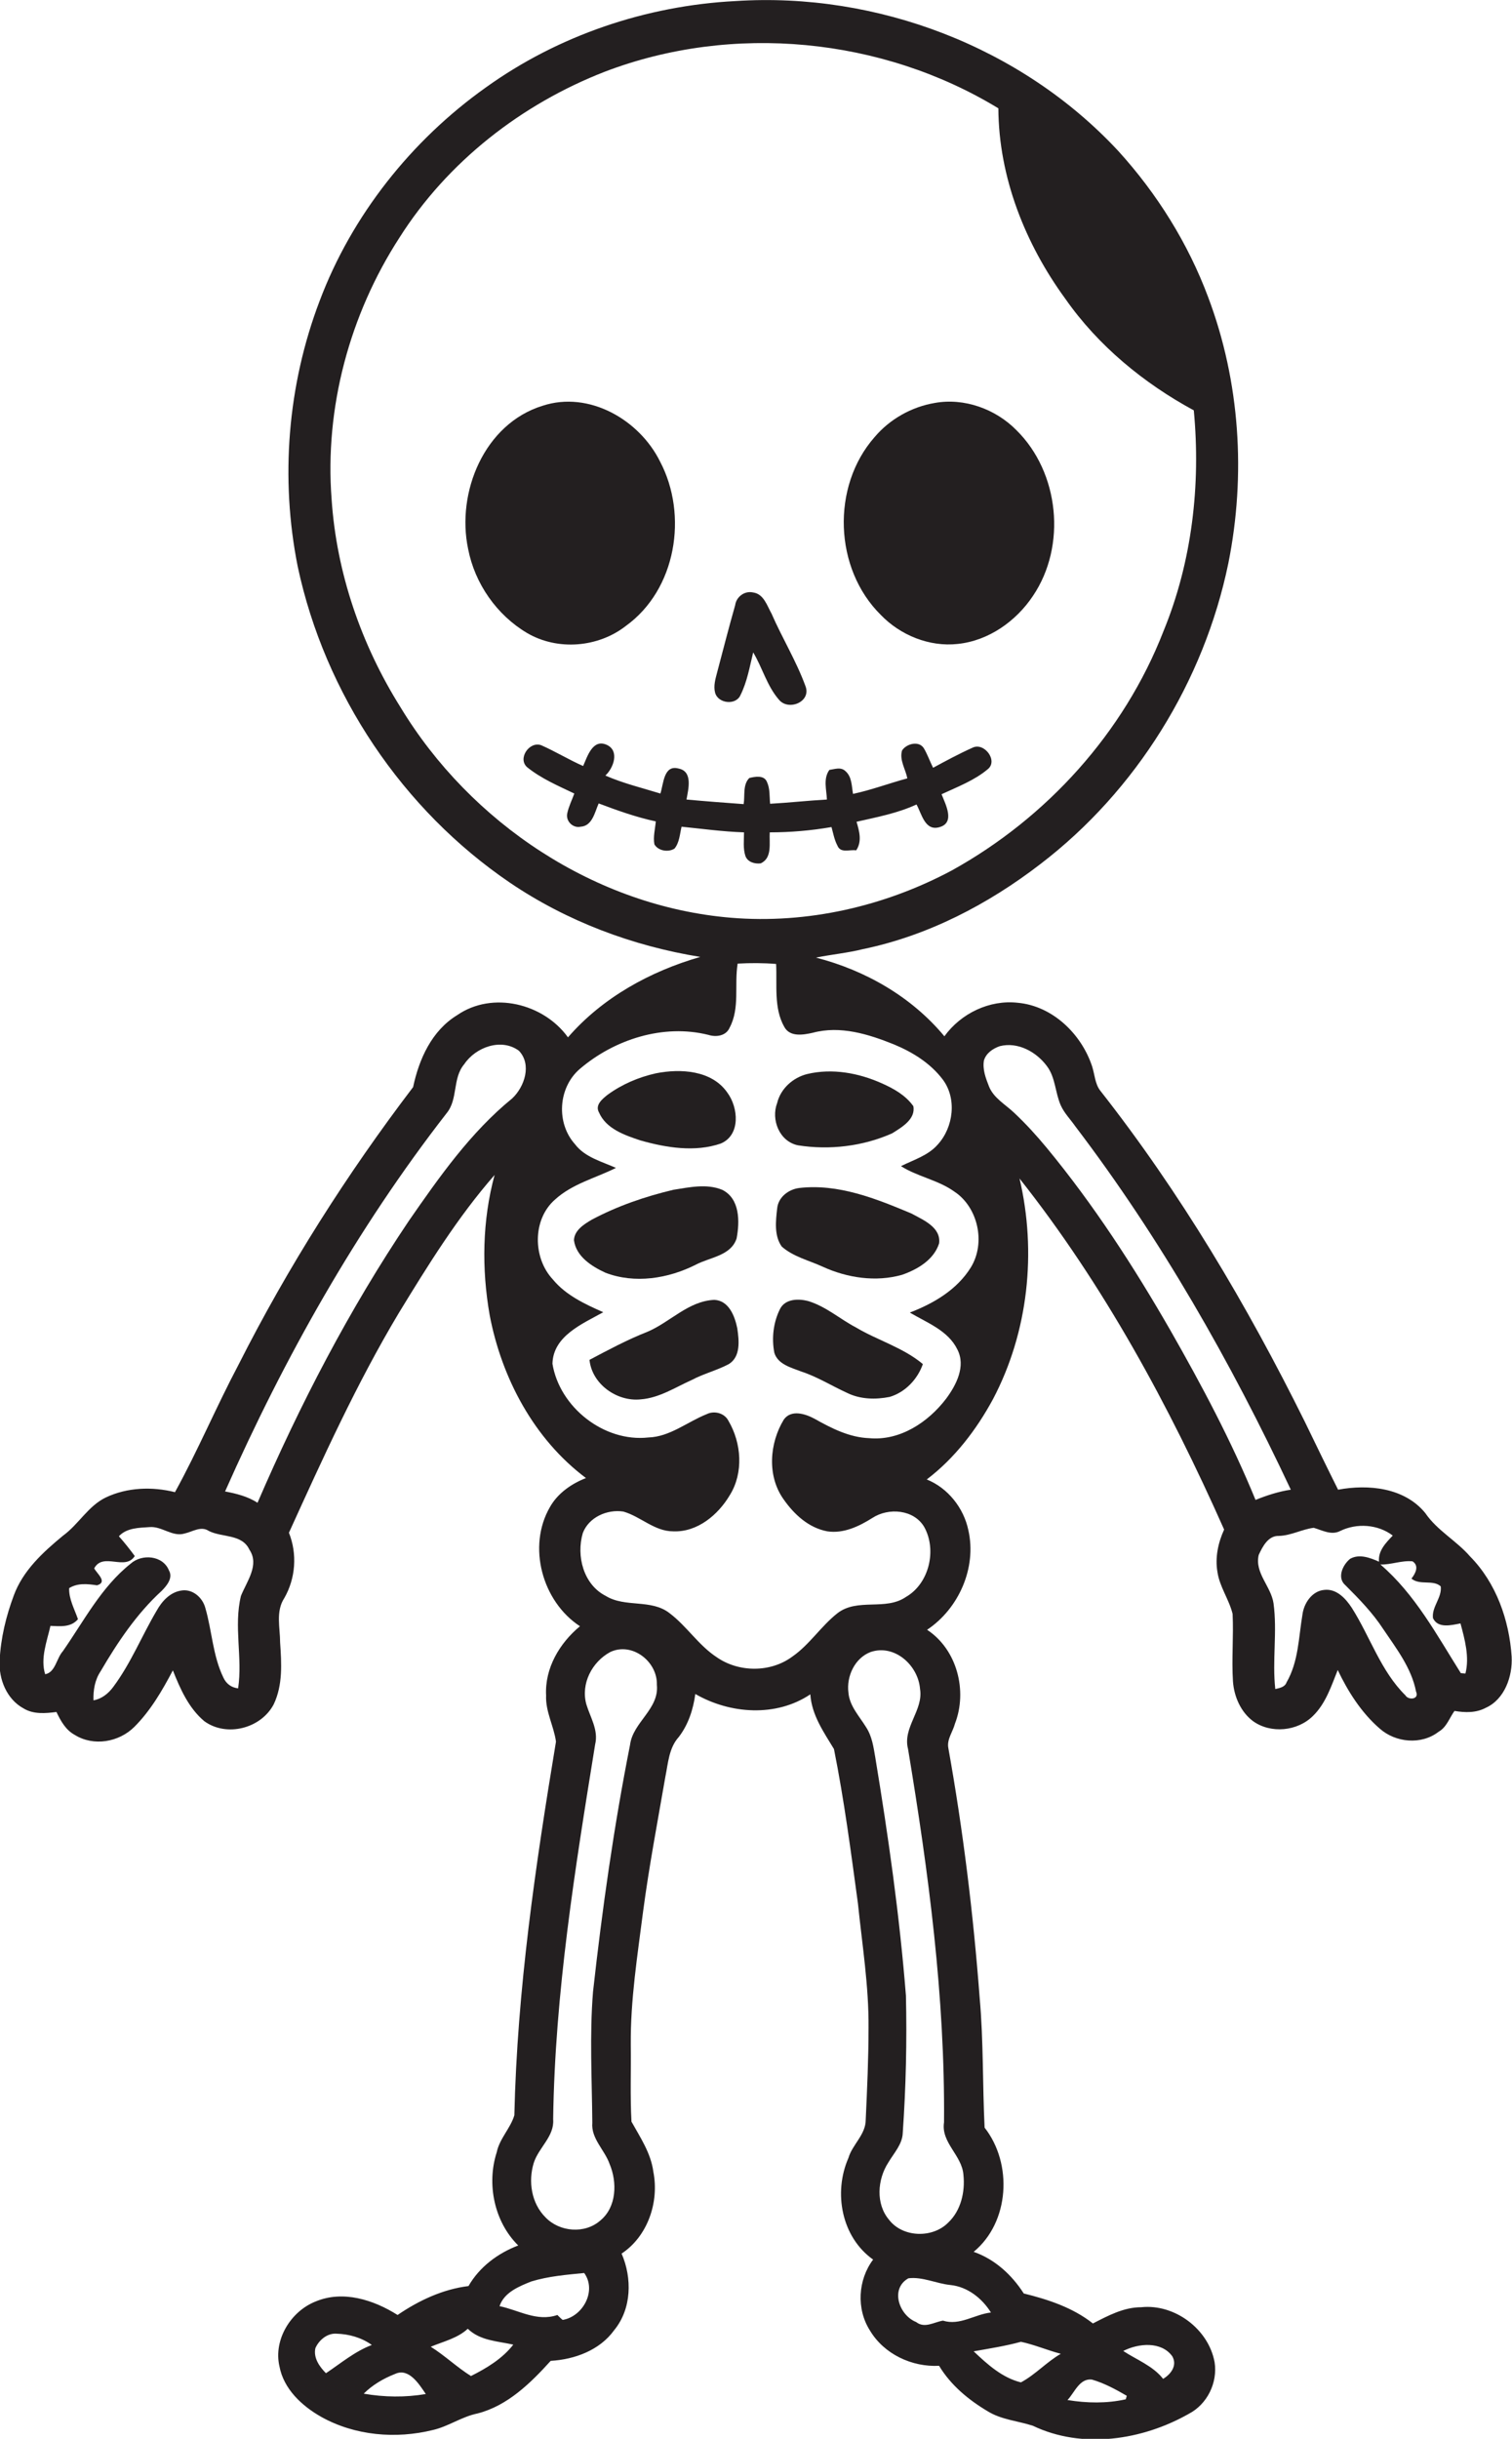 <?xml version="1.0" encoding="utf-8"?>
<!-- Generator: Adobe Illustrator 19.2.0, SVG Export Plug-In . SVG Version: 6.00 Build 0)  -->
<svg version="1.1" id="Layer_1" xmlns="http://www.w3.org/2000/svg" xmlns:xlink="http://www.w3.org/1999/xlink" x="0px" y="0px"
	 viewBox="0 0 428.6 691.2" enable-background="new 0 0 428.6 691.2" xml:space="preserve">
<g>
	<path fill="#231F20" d="M428.5,469.5c-0.7-10.4-4.4-20.9-11.8-28.4c-3.9-4.5-9.3-7.3-12.7-12.3c-5.9-7.2-16.1-8.2-24.7-6.6
		c-3.2-6.4-6.3-12.8-9.4-19.2c-16.4-33.1-35.3-65-58.1-94c-1.4-1.9-1.5-4.5-2.2-6.7c-3-9.2-11.2-17.2-21.1-18.1
		c-8-0.9-16.1,3-20.8,9.5c-9.3-11.2-22.4-18.7-36.4-22.3c4.4-0.9,8.9-1.3,13.3-2.4c18.4-3.8,35.5-12.7,50.3-24.1
		c27.2-20.8,46.4-51.8,53.3-85.3c5-25,3.3-51.4-5.7-75.3C336.8,69,328,54.9,317,42.8C289.6,13.3,248.6-2.3,208.5,0.3
		c-25.3,1.3-50.2,9.7-70.8,24.5c-21.1,15-38,36.3-47.1,60.5c-9.1,23.9-11.2,50.3-6.2,75.3c7.7,36.1,29.7,68.9,60.2,89.6
		c16.1,10.9,34.7,17.9,53.9,21c-14.2,4.1-27.7,11.5-37.5,22.8c-6.9-9.6-21.4-13.2-31.4-6.3c-7.2,4.4-10.8,12.4-12.5,20.4
		c-18.8,24.7-35.5,51-49.5,78.7c-6.3,11.9-11.5,24.3-18,36.1c-6.4-1.6-13.5-1.4-19.6,1.5c-5,2.4-7.7,7.6-12.1,10.8
		c-5.7,4.7-11.4,9.9-14,17c-2.2,5.9-3.7,12.1-4,18.4c-0.3,5.3,2,11,6.8,13.6c2.8,1.7,6.2,1.4,9.3,1c1.2,2.5,2.6,5.1,5.2,6.5
		c5.3,3.3,12.5,2.1,16.9-2.3c4.6-4.6,7.9-10.3,10.9-16c2.1,5.3,4.5,10.7,8.9,14.4c6.3,4.6,16.1,2.1,19.7-4.8
		c2.6-5.5,2.2-11.6,1.8-17.5c0-4.2-1.3-8.8,1.2-12.6c3.2-5.6,3.7-12.5,1.3-18.5c9.6-21.1,19.2-42.3,31.1-62.2
		c8.3-13.6,16.7-27.2,27.2-39.2c-3.5,12.9-3.7,26.6-1.4,39.7c3.4,17.9,12.6,35.2,27.3,46.2c-4.1,1.6-8,4.3-10.2,8.2
		c-6.5,11.2-2.2,26.8,8.5,33.8c-5.8,4.8-10,11.9-9.6,19.6c-0.2,4.6,2.2,8.7,2.8,13.1c-5.8,35-11,70.3-11.8,105.9
		c-1.1,3.7-4.2,6.6-5,10.5c-2.9,9-0.7,19.7,6.1,26.4c-5.8,2.2-11,6.1-14.1,11.5c-7.3,0.9-14.1,4.1-20.1,8.2
		c-6.8-4.3-15.5-7.1-23.3-3.8c-7,2.8-11.9,10.8-10.2,18.3c1.2,6.5,6.4,11.3,11.9,14.4c9.5,5.3,21.1,6.3,31.6,3.7
		c4.4-1,8.2-3.8,12.7-4.7c8.5-2.2,15-8.6,20.7-14.9c6.8-0.4,13.9-3,18-8.7c5-6.1,5.1-14.8,2.1-21.7c7.4-4.9,10.7-14.6,9-23.2
		c-0.7-5.3-3.7-9.7-6.2-14.2c-0.4-7.3-0.1-14.5-0.2-21.8c-0.1-12.7,1.9-25.3,3.5-37.8c1.7-12.8,4.1-25.4,6.3-38.1
		c0.8-3.9,1-8.2,3.8-11.3c2.7-3.5,4.1-7.8,4.7-12.2c9.9,5.7,22.9,6.6,32.6,0.1c0.4,5.9,3.8,10.7,6.7,15.5
		c2.9,14.5,4.8,29.1,6.8,43.8c1.2,11.7,3.1,23.4,3,35.2c0,8.7-0.4,17.4-0.8,26.1c0,4.2-3.8,7-4.9,10.8c-4.3,9.8-2,22.4,7,28.8
		c-4.3,5.7-4.8,14-0.9,20.1c4,6.7,11.9,10.4,19.6,10c3.3,5.5,8.4,9.7,13.8,12.9c3.9,2.4,8.5,2.7,12.8,4.1c14,6.7,31,4.1,44.2-3.4
		c5.2-2.7,8.2-8.8,7.3-14.6c-1.7-9.4-11.3-16.6-20.8-15.6c-5,0-9.4,2.4-13.7,4.6c-5.7-4.5-12.7-6.8-19.6-8.5
		c-3.4-5.3-8.2-9.7-14.2-11.8c10.2-8.4,11.1-25,3.1-35.2c-0.6-12.2-0.3-24.6-1.4-36.8c-1.8-23.8-4.7-47.5-8.9-70.9
		c-0.4-2.4,1.3-4.5,1.9-6.8c3.6-9.3,0.6-21-7.9-26.6c9-6,14.1-17.6,11.7-28.2c-1.3-6.3-5.8-12-11.8-14.4c7.9-6,14.1-14.1,18.8-22.8
		c10-19,12.4-41.7,7.5-62.5c23.9,30.2,42.4,64.4,58,99.5c-1.7,3.7-2.6,7.9-1.9,12c0.6,4.2,3.3,7.8,4.3,11.9
		c0.3,6.4-0.3,12.8,0.1,19.1c0.3,4.3,2.2,8.7,5.7,11.3c5,3.6,12.6,2.9,17-1.5c3.6-3.5,5.2-8.5,7-13c2.9,6.1,6.7,12.1,11.9,16.6
		c4.5,4,11.8,4.7,16.7,0.9c2.3-1.3,3.1-4,4.5-5.9c3,0.5,6.1,0.6,8.9-0.9C426.5,481.6,428.8,475.1,428.5,469.5z M113.5,200.4
		c-11.1-17.7-18.1-38-19.5-58.9c-2-25.9,5.1-52.3,19.2-74.1c13.6-21.5,34.6-37.9,58.3-47.1c36.2-13.8,78.5-9.7,111.5,10.4
		c0.1,19.5,7.6,38.4,19,54c9.3,13.3,22.2,23.9,36.4,31.6c2,21.1-0.5,42.9-8.6,62.6c-11.2,28.8-33.1,52.9-60,67.8
		c-19.1,10.2-41,15.2-62.6,13.4C168.8,256.9,133.4,233.3,113.5,200.4z M68.3,452.3c-2.1,8.6,0.5,17.5-0.8,26.2
		c-1.9-0.2-3.4-1.3-4.2-3.1c-3-6.2-3.2-13.2-5.1-19.7c-0.8-3-3.7-5.5-6.9-4.9c-3.1,0.5-5.4,3-6.9,5.7c-4.2,7.1-7.3,14.9-12.3,21.6
		c-1.4,1.9-3.3,3.4-5.6,3.8c-0.1-2.9,0.4-5.8,2-8.2c4.8-8.2,10.2-16.3,17.3-22.8c1.5-1.5,3.3-3.7,2.1-5.8c-1.7-4.3-7.7-4.8-10.9-1.9
		c-8.3,6.6-13.2,16.2-19.2,24.8c-1.8,2-2.1,6-5,6.5c-1.4-4.5,0.5-9.3,1.5-13.7c2.7,0.1,5.8,0.5,7.8-1.9c-1-2.9-2.6-5.7-2.5-8.8
		c2.4-1.5,5.2-1.2,7.9-0.8c3.1-0.9,0-3.3-0.8-4.8c2.5-4.7,8.8,0.8,11.5-3.5c-1.4-1.9-2.9-3.8-4.5-5.6c2.2-2.4,5.7-2.4,8.7-2.6
		c3.5-0.3,6.5,2.9,10,1.8c2.2-0.5,4.6-2.2,6.8-0.7c3.8,1.9,9.4,0.8,11.5,5.3C73.6,443.5,70,448.1,68.3,452.3z M145.2,311.3
		c-11.8,9.6-20.7,22.3-29.3,34.7C99,371.1,85,398.1,73,425.9c-2.8-1.8-6-2.6-9.2-3.2c16.8-37.9,37.3-74.4,62.8-107.2
		c3.3-4,1.6-9.9,5-13.9c3.2-4.8,10.5-7.5,15.5-3.8C150.8,301.7,148.7,308,145.2,311.3z M89.4,665.5c1-2.3,3.4-4.3,6-4.1
		c3.5,0.1,7.1,1.1,10,3.2c-4.8,1.8-8.8,5.2-13,8C90.5,670.7,88.8,668.2,89.4,665.5z M103.1,678.4c2.5-2.5,5.6-4.3,8.9-5.6
		c3.9-1.8,6.8,2.9,8.7,5.7C114.8,679.5,108.9,679.4,103.1,678.4z M133.5,673.4c-4-2.5-7.4-5.8-11.4-8.3c3.6-1.5,7.6-2.4,10.5-5.1
		c3.5,3.4,8.4,3.5,12.9,4.5C142.4,668.5,137.9,671.2,133.5,673.4z M159.5,657.5c-0.4-0.3-1.1-1-1.5-1.4c-5.8,2-11-1.4-16.4-2.5
		c1.3-3.9,5.5-5.6,9-7c4.9-1.5,10-1.9,15-2.4C169.2,649.2,165.3,656.5,159.5,657.5z M178.6,494.5c-4.6,23.2-7.9,46.6-10.5,70
		c-1,12.3-0.3,24.7-0.2,37.1c-0.4,4.5,3.5,7.7,4.9,11.7c2.2,5.2,2,12.2-2.6,16c-4.4,3.9-11.6,3.3-15.6-0.9c-4-4-4.9-10.2-3.3-15.4
		c1.4-4.4,5.9-7.5,5.5-12.4c0.5-35.7,6.2-71,11.9-106.2c1-4.1-1.4-7.7-2.5-11.4c-1.6-5.8,1.6-12,6.8-14.8c6.2-2.9,13.4,2.7,13.2,9.3
		C186.9,484.4,179.4,488.1,178.6,494.5z M332.3,667.8c1.5,2.6-0.4,5.1-2.6,6.4c-2.9-3.7-7.5-5.4-11.3-7.9
		C322.7,664.1,329.2,663.5,332.3,667.8z M309.5,674.4c3.5,1,6.8,2.8,9.9,4.6c-0.1,0.3-0.2,0.8-0.3,1c-5.4,1.2-11,1.1-16.5,0.2
		C304.6,678.1,306,674,309.5,674.4z M289.4,663.7c3.8,0.8,7.5,2.4,11.3,3.4c-4,2.3-7.2,5.9-11.3,8.1c-5.3-1.3-9.5-5.1-13.4-8.8
		C280.5,665.6,285,664.9,289.4,663.7z M280.9,655.4c-4.6,0.5-8.8,3.8-13.6,2.3c-2.5,0.4-5.2,2.3-7.6,0.4c-4.8-1.9-7.5-9.4-2.2-12.4
		c4-0.5,7.9,1.5,11.9,1.9C274.3,648.1,278.4,651.4,280.9,655.4z M267.6,601.5c-0.9,5.8,5.1,9.3,5.5,14.9c0.5,4.8-0.7,10.1-4.3,13.5
		c-4.4,4.5-12.9,4.3-16.8-0.8c-3.8-4.5-3.3-11.4-0.2-16.2c1.6-2.7,4-5.2,4.1-8.4c0.9-13,1.2-26,0.9-38.9c-1.8-22.7-5-45.2-8.7-67.6
		c-0.5-2.9-0.9-5.9-2.6-8.5c-1.9-3.1-4.7-6-5-9.8c-0.6-4.6,1.8-9.8,6.3-11.5c6.8-2.3,13.5,3.8,14,10.5c1,6-5,10.9-3.4,17
		C263.2,530.6,267.9,565.9,267.6,601.5z M275.2,359.2c-3.9,6.3-10.5,10.2-17.3,12.8c4.9,2.9,10.9,5.1,13.5,10.5
		c2.4,4.7-0.3,10-3.2,13.9c-5.1,6.7-13.1,12-21.8,11.2c-5.6-0.2-10.7-2.8-15.5-5.5c-2.6-1.4-6.6-2.7-8.7,0.2
		c-4.1,6.7-4.8,16-0.1,22.6c3,4.3,7.1,8.1,12.4,9.1c4.6,0.7,9-1.4,12.8-3.8c4.6-3,11.8-2.4,14.7,2.6c3.6,6.5,1.4,16-5.2,19.8
		c-5.8,4-13.7,0.2-19.4,4.6c-4.7,3.7-7.9,8.9-12.8,12.3c-6.2,4.6-15.2,4.5-21.4,0.2c-5.2-3.4-8.5-8.8-13.4-12.5
		c-5.2-4.1-12.6-1.5-18.1-4.9c-6.3-3.2-8.4-11.3-6.5-17.8c1.7-4.5,6.9-6.8,11.5-6.1c4.9,1.4,8.8,5.6,14.1,5.6
		c6.9,0.3,12.8-4.7,16.1-10.3c3.9-6.3,3.3-14.7-0.4-21c-1.1-2.2-4-3-6.2-1.9c-5.5,2.2-10.4,6.4-16.5,6.6
		c-12.6,1.4-25.2-8.6-27.2-20.9c0.2-7.9,8.5-11.3,14.4-14.6c-5.2-2.3-10.6-4.8-14.3-9.3c-5.7-6.1-5.8-17,0.6-22.6
		c4.9-4.5,11.5-6.1,17.3-9c-4-1.8-8.8-3-11.6-6.7c-5.4-6-4.8-16,1.3-21.3c9.8-8.4,23.7-12.9,36.5-9.7c2.2,0.7,5,0.3,6-2
		c3-5.6,1.3-12.1,2.3-18.2c3.6-0.2,7.3-0.2,10.9,0.1c0.3,5.9-0.7,12.5,2.3,17.8c1.6,3,5.4,2.3,8.1,1.7c7.8-2.1,15.8,0.4,23,3.3
		c5.3,2.2,10.3,5.3,13.8,9.9c4.1,5.4,3.1,13.6-1.4,18.5c-2.7,3.1-6.8,4.3-10.4,6.1c4.7,3,10.5,3.9,15.1,7.2
		C277.2,342.1,279.5,352.2,275.2,359.2z M331.8,377.1c-10.4-18.1-21.8-35.7-35.1-51.8c-2.9-3.5-5.9-6.8-9.2-9.9
		c-2.5-2.4-5.9-4.2-7.2-7.6c-0.9-2.3-1.8-4.7-1.4-7.2c0.6-2.1,2.5-3.4,4.5-4.1c5.1-1.3,10.4,1.6,13.4,5.7c2.4,3.2,2.3,7.5,3.9,11.1
		c1,2.2,2.7,3.9,4.1,5.9C329,351,348.9,386,365.9,422.2c-3.4,0.5-6.8,1.6-10,2.9C349.1,408.5,340.7,392.7,331.8,377.1z M398.4,480.5
		c-7-6.9-10-16.6-15.2-24.8c-1.7-2.6-4.3-5.5-7.8-5.1c-3.5,0.3-5.8,3.8-6.2,7c-1.1,6.5-1.1,13.3-4.5,19.2c-0.5,1.4-2,1.6-3.2,1.9
		c-0.9-8.1,0.6-16.2-0.5-24.3c-0.7-4.8-5.4-8.6-4.2-13.7c1.1-2.4,2.7-5.5,5.7-5.4c3.5-0.1,6.6-1.9,9.9-2.3c2.4,0.7,5,2.2,7.5,0.9
		c4.7-2.3,10.7-1.9,14.9,1.3c-1.9,2-4.2,4.3-3.9,7.4c-2.5-1.1-5.6-2.3-8.2-0.8c-2.1,1.7-3.8,5.4-1.3,7.5c3.9,3.9,7.7,7.8,10.7,12.4
		c3.7,5.5,8,11,9.3,17.7C402.4,481.7,399.2,481.9,398.4,480.5z M415.4,474.3c-0.3,0-1-0.1-1.3-0.1c-6.8-10.8-13-22.4-22.8-30.8
		c3,0.1,6-1.2,9.1-0.9c2,1.3,0.8,3.5-0.3,4.9c2.4,2,6.1,0.2,8.3,2.2c0.4,3.2-2.6,5.8-2.2,9c1.4,3,5.2,2,7.8,1.5
		C415.2,464.6,416.6,469.6,415.4,474.3z"/>
	<path fill="#231F20" d="M271.5,182.5c8.7-0.9,16.5-6.4,21.3-13.6c9.6-14.2,7.5-35-4.7-47c-5.9-6-14.8-9.2-23.1-7.7
		c-6.6,1.1-12.8,4.6-17.1,9.7c-12.3,14-11.5,37.3,1.8,50.4C255.2,180,263.4,183.4,271.5,182.5z"/>
	<path fill="#231F20" d="M177.4,177.4c14.3-10.3,17.7-31.4,9.7-46.6c-5.9-11.9-20.2-20.1-33.3-15.8c-16.5,5.1-24.5,24.5-21.1,40.6
		c1.9,9.8,8.1,18.7,16.7,23.8C158.1,184.5,169.6,183.5,177.4,177.4z"/>
	<path fill="#231F20" d="M209.9,197c1.9-3.8,2.6-8,3.6-12.1c2.6,4.3,3.9,9.5,7.3,13.4c2.7,3.3,9.3,0.6,7.5-3.9
		c-2.6-7.1-6.6-13.6-9.6-20.5c-1.3-2.3-2.2-5.6-5.3-6c-2.4-0.5-4.7,1.3-5,3.6c-1.8,6.3-3.4,12.6-5.1,19c-0.5,1.9-1.1,3.9-0.6,5.8
		C203.5,199.4,208.6,200,209.9,197z"/>
	<path fill="#231F20" d="M211.3,242.6c0.6,1.7,2.6,2.3,4.3,2.1c3.4-1.5,2.4-5.8,2.6-8.8c5.9,0,11.7-0.5,17.5-1.5
		c0.5,1.8,0.8,3.6,1.7,5.3c0.9,2.2,3.5,1,5.3,1.3c1.7-2.5,0.9-5.4,0.1-8.1c5.7-1.3,11.6-2.4,17-4.9c1.5,2.7,2.4,7.7,6.6,6.4
		c4.4-1.3,1.6-6.5,0.5-9.3c4.5-2.1,9.3-3.9,13.1-7.1c3-2.4-1-7.7-4.3-6.1c-3.8,1.7-7.5,3.7-11.2,5.7c-0.9-1.8-1.6-3.8-2.6-5.5
		c-1.4-2.3-5-1.3-6.2,0.6c-0.8,2.7,1,5.3,1.5,7.9c-5.2,1.4-10.2,3.3-15.4,4.4c-0.4-2.3-0.3-4.9-2.2-6.5c-1.3-1.2-3-0.5-4.5-0.3
		c-1.8,2.5-0.8,5.6-0.7,8.4c-5.4,0.3-10.7,0.9-16.1,1.2c-0.2-2.1,0-4.3-0.9-6.2c-0.8-2-3.4-1.5-5-1.1c-1.9,1.9-1.2,5-1.6,7.4
		c-5.4-0.4-10.8-0.8-16.2-1.3c0.5-2.9,1.9-8-2.3-8.8c-4.2-1.1-4.2,4.4-5.1,7.1c-5.2-1.6-10.6-2.9-15.6-5.1c2.3-2.1,4.1-7,0.4-8.7
		c-4-1.8-5.5,3.3-6.7,6c-4.1-1.8-7.8-4.1-11.9-5.9c-3.4-1.2-6.8,3.9-3.9,6.3c4,3.2,8.7,5.2,13.3,7.4c-0.7,1.9-1.6,3.7-2,5.6
		c-0.5,2.2,1.6,4.3,3.8,3.8c3.3-0.2,4-4.1,5.1-6.6c5.3,2,10.6,3.9,16.2,5.1c-0.2,2.2-0.8,4.4-0.4,6.5c1.1,1.9,4,2.3,5.7,1.2
		c1.4-1.7,1.5-4.1,2-6.2c5.9,0.6,11.7,1.4,17.7,1.6C210.9,238.2,210.6,240.5,211.3,242.6z"/>
	<path fill="#231F20" d="M204.3,324.1c5.7-2.4,5-10.2,1.9-14.4c-4.4-6.4-13.3-6.9-20.3-5.5c-4.9,1.1-9.6,3.1-13.7,6.1
		c-1.5,1.2-3.6,2.9-2.4,5c2,4.6,7.2,6.4,11.7,7.9C188.9,325.3,197,326.6,204.3,324.1z"/>
	<path fill="#231F20" d="M226.2,324.6c8.9,1.4,18.4,0.3,26.7-3.4c2.7-1.7,6.7-4,6-7.7c-2.2-3.1-5.6-5-9-6.5
		c-6.5-2.9-14-4.3-21.1-2.6c-4,1-7.5,4.1-8.5,8.2C218.5,317.3,220.9,323.5,226.2,324.6z"/>
	<path fill="#231F20" d="M197.3,358.4c4-2.1,9.9-2.5,11.5-7.4c0.9-4.7,1-11.3-4.1-13.8c-4.4-1.8-9.3-0.7-13.8,0
		c-8,1.9-15.9,4.6-23.2,8.5c-2.2,1.3-4.9,3-5,5.8c0.6,4.6,5,7.4,8.9,9.2C179.9,363.9,189.4,362.4,197.3,358.4z"/>
	<path fill="#231F20" d="M258.3,343.9c-10-4.2-20.7-8.5-31.8-7.2c-3,0.4-5.9,2.6-6.2,5.8c-0.4,3.5-0.9,7.7,1.3,10.8
		c3.3,2.9,7.7,3.9,11.6,5.7c7,3.2,15.1,4.4,22.5,2.3c4.3-1.5,9-4.2,10.5-8.9C266.8,347.8,261.6,345.7,258.3,343.9z"/>
	<path fill="#231F20" d="M202.5,368.4c-7.4,0.3-12.6,6.4-19.1,9.1c-5.6,2.2-11,5.1-16.3,7.9c0.7,6.9,7.8,11.9,14.5,11.2
		c5.3-0.4,9.8-3.4,14.5-5.5c3.4-1.8,7.1-2.7,10.5-4.5c3.4-2.1,2.9-6.7,2.4-10.1C208.3,373,206.6,368.6,202.5,368.4z"/>
	<path fill="#231F20" d="M229.3,368.8c-2.8-0.8-6.7-0.8-8.2,2.2c-1.9,3.8-2.4,8.3-1.6,12.4c1,3.3,4.8,4.2,7.6,5.3
		c4.6,1.5,8.7,4.1,13.1,6.1c3.7,1.8,8,1.9,12,1.1c4.4-1.3,7.9-5,9.4-9.3c-5.6-4.7-12.8-6.7-19-10.4
		C238.2,373.9,234.3,370.4,229.3,368.8z"/>
</g>
</svg>
